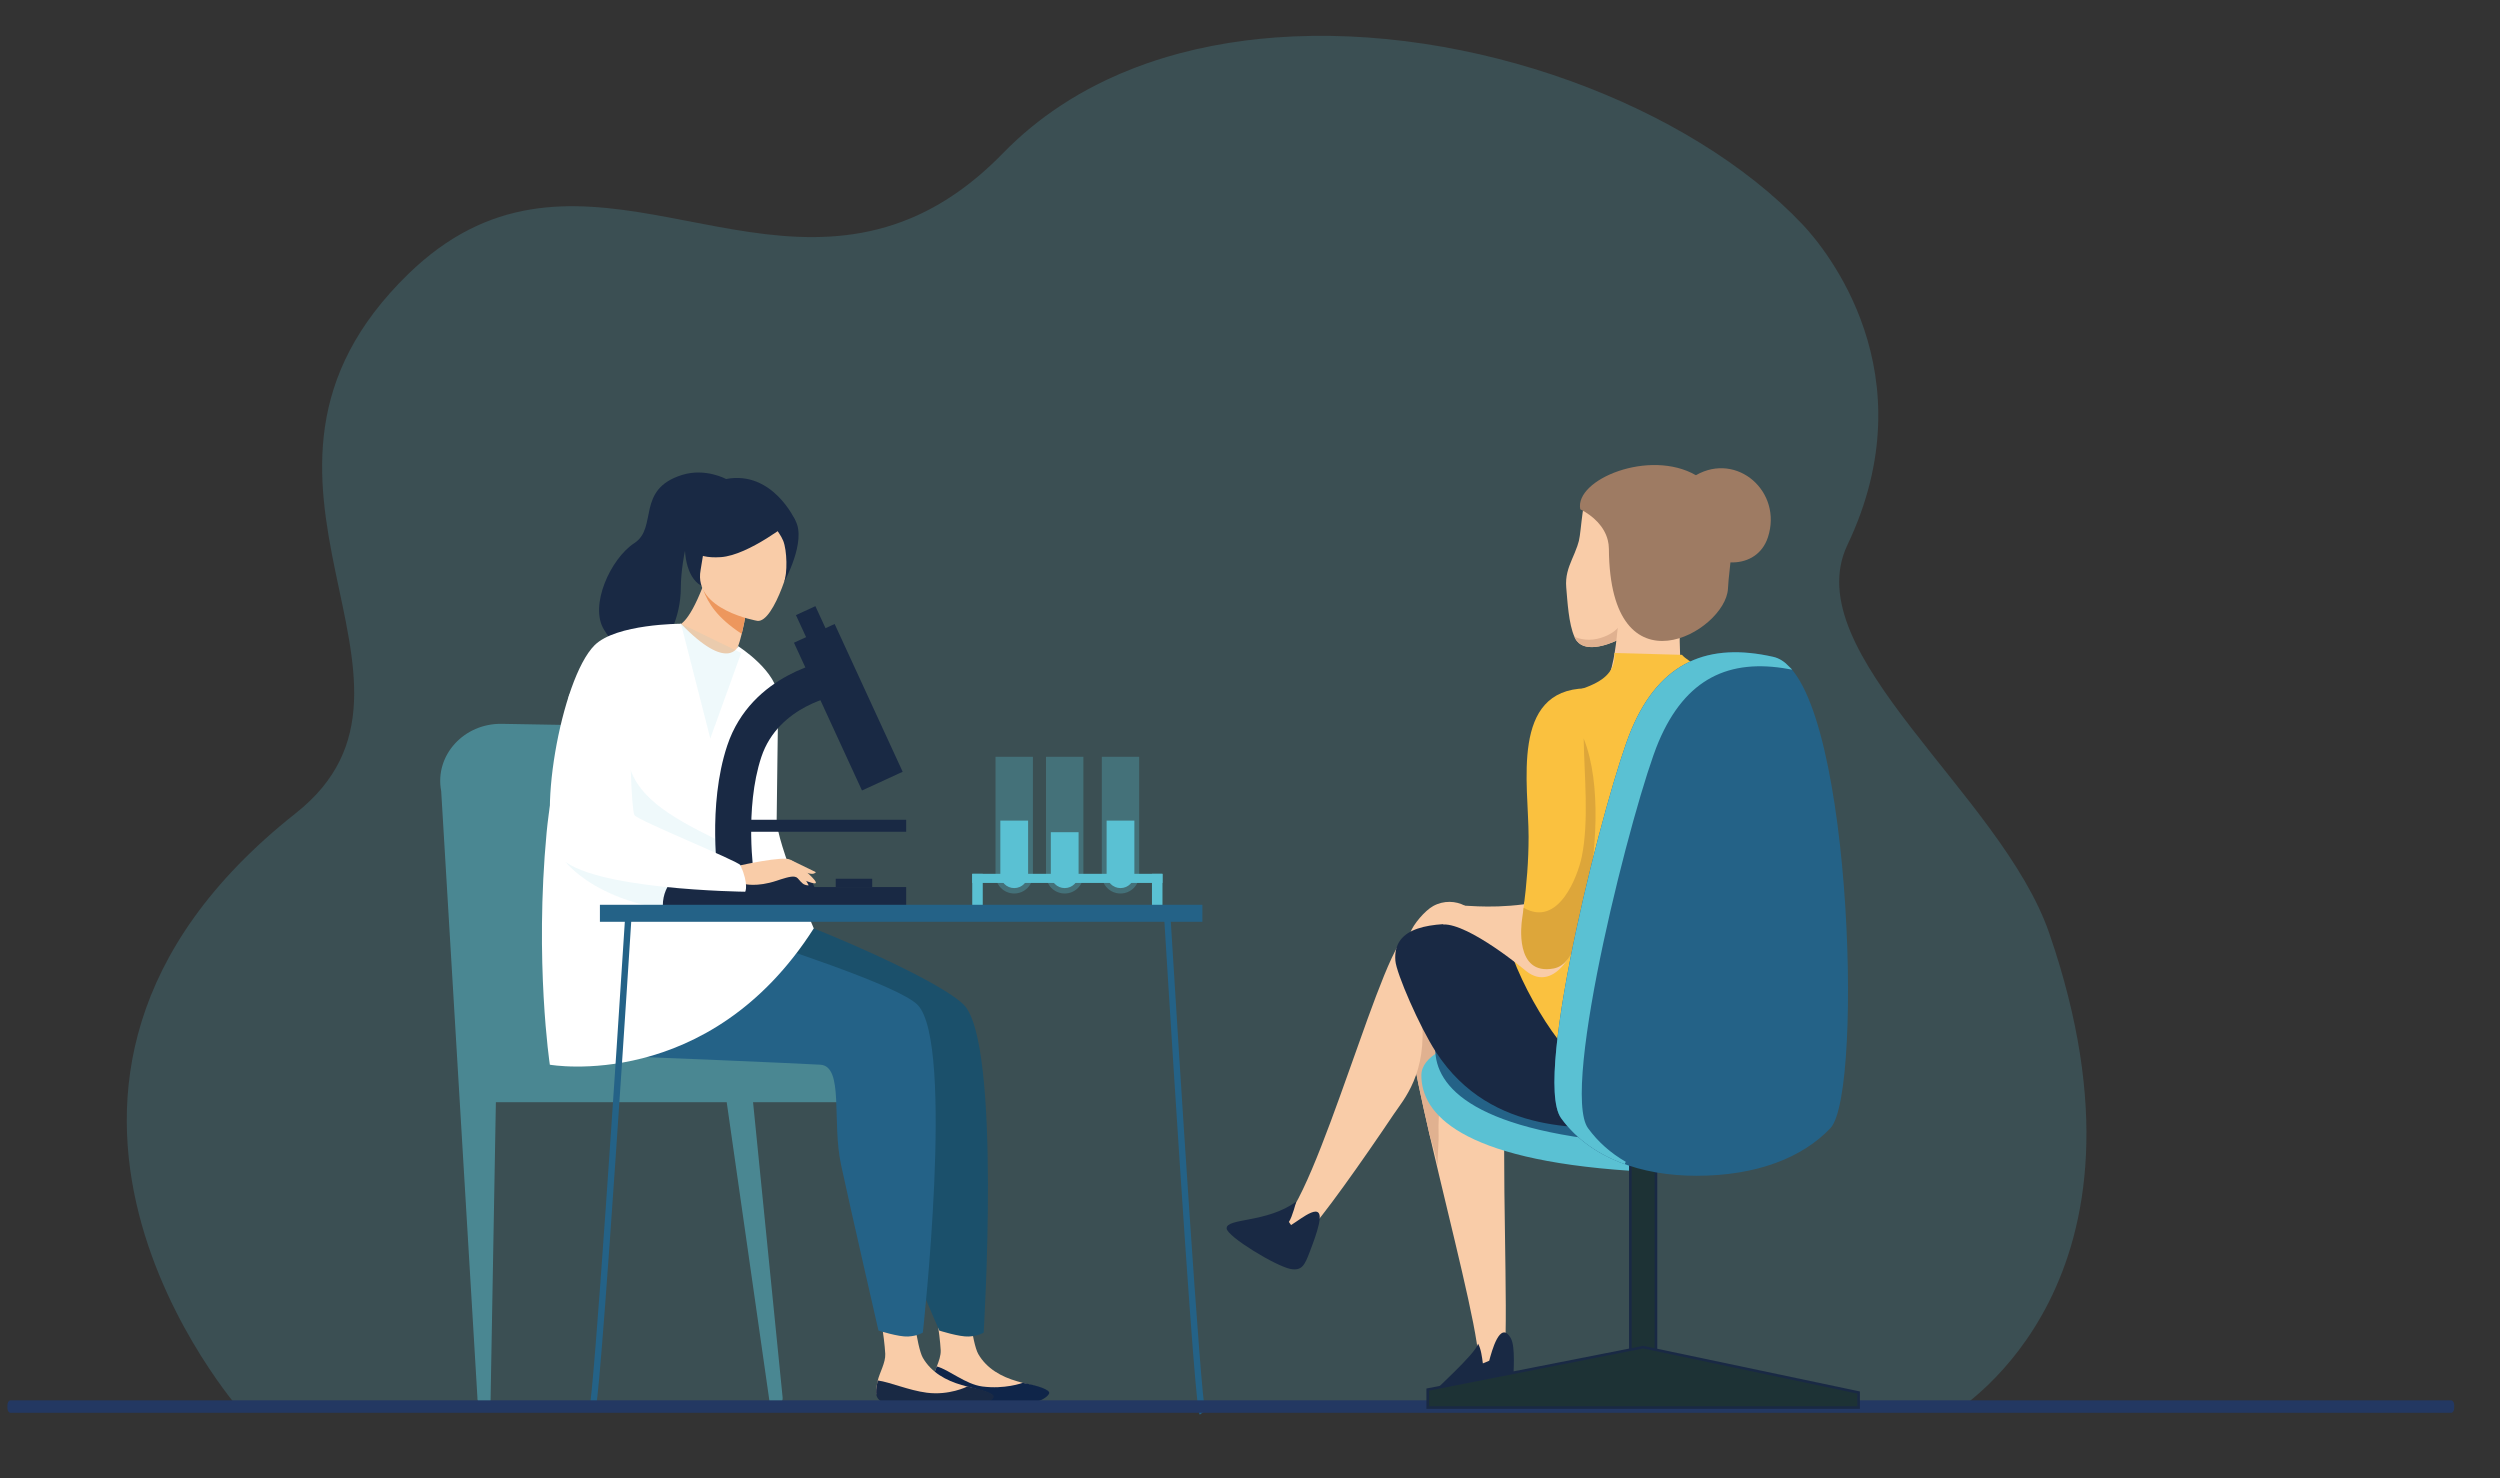 <?xml version="1.0" encoding="utf-8"?>
<!-- Generator: Adobe Illustrator 16.0.0, SVG Export Plug-In . SVG Version: 6.00 Build 0)  -->
<!DOCTYPE svg PUBLIC "-//W3C//DTD SVG 1.1//EN" "http://www.w3.org/Graphics/SVG/1.1/DTD/svg11.dtd">
<svg version="1.1" id="_x2018_лой_x5F_1" xmlns="http://www.w3.org/2000/svg" xmlns:xlink="http://www.w3.org/1999/xlink"
	 x="0px" y="0px" width="959px" height="567px" viewBox="0 0 959 567" enable-background="new 0 0 959 567" xml:space="preserve">
<rect x="0" y="0" width="959" height="567" fill="#333333" stroke="none"/>
<g>
	<path opacity="0.2" fill="#5AC1D3" d="M750.687,541.321c-48.345,0-658.121,0.328-658.121,0.25
		c-0.269-0.631-111.396-125.105,20.847-229.592c64.037-50.595-37.821-128.002,43.151-206.822
		c61.752-60.111,125.834,6.555,192.741-21.422c11.822-4.938,23.685-12.887,35.559-25.084c6.684-6.859,14.01-12.857,21.853-18.037
		c1.202-0.797,2.417-1.575,3.644-2.331c4.696-2.896,9.564-5.514,14.58-7.868c3.369-1.58,6.8-3.04,10.297-4.382h0.003
		c5.547-2.132,11.245-3.971,17.065-5.524c8.265-2.209,16.774-3.852,25.453-4.964c3.785-0.489,7.602-0.871,11.446-1.16
		c74.759-5.587,158.891,25.841,202.308,71.775c8.741,9.25,48.489,57.11,17.157,122.895c-19.783,41.535,59.026,95.577,77.413,148.885
		C832.369,492.122,751.367,539.749,750.687,541.321z"/>
	<g>
		<path fill="#F9CCA8" d="M402.022,534.453c-0.548,1.473-44.463,3.129-44.67-1.521c-0.006-0.073-0.006-0.152-0.006-0.237
			c0-0.119,0.003-0.251,0.009-0.395c0.008-0.482,0.038-0.964,0.101-1.438c0-0.013,0-0.019,0.006-0.03
			c0.122-0.913,0.322-1.82,0.523-2.715c0.268-1.175,0.821-2.526,1.375-3.945c0.797-2.057,1.595-4.255,1.492-6.239
			c-0.317-6.392-2.618-19.839-2.618-19.839l12.638-1.406c0,0,1.997,18.555,4.395,22.719c3.251,5.643,8.931,8.747,14.927,10.458
			c0.676,0.194,1.345,0.384,2.015,0.566C397.529,531.89,402.509,533.15,402.022,534.453z"/>
		<path fill="#0F2549" d="M402.448,534.508c-0.548,1.474-4.663,4.755-15.06,4.304c-10.404-0.45-8.371-2.276-15.828-1.631
			c-7.458,0.646-14.001,0.401-14.208-4.249c-0.006-0.073-0.006-0.152-0.006-0.237c0-0.451,0.042-1.09,0.109-1.833
			c0-0.013,0-0.019,0.006-0.03c0.122-0.913,0.322-1.82,0.523-2.715c0.268-1.175,0.821-2.526,1.375-3.945
			c4.712,1.248,10.964,6.843,17.49,7.689c8.541,1.113,15.292-1.34,15.292-1.34l0.067-0.091
			C398.546,531.573,402.941,533.199,402.448,534.508z"/>
		<g>
			<path opacity="0.3" fill="#5AC1D3" d="M408.42,342.747L408.42,342.747c-3.959,0-7.168-3.209-7.168-7.168v-45.271h14.336v45.271
				C415.588,339.538,412.379,342.747,408.42,342.747z"/>
			<path fill="#5AC1D3" d="M408.42,340.668L408.42,340.668c-2.941,0-5.326-2.384-5.326-5.325V319.24h10.651v16.103
				C413.746,338.284,411.361,340.668,408.42,340.668z"/>
			<path opacity="0.3" fill="#5AC1D3" d="M429.822,342.747L429.822,342.747c-3.959,0-7.168-3.209-7.168-7.168v-45.271h14.336v45.271
				C436.99,339.538,433.781,342.747,429.822,342.747z"/>
			<path fill="#5AC1D3" d="M429.822,340.668L429.822,340.668c-2.941,0-5.326-2.384-5.326-5.325v-20.57h10.651v20.57
				C435.148,338.284,432.764,340.668,429.822,340.668z"/>
			<path opacity="0.3" fill="#5AC1D3" d="M389.055,342.747L389.055,342.747c-3.958,0-7.168-3.209-7.168-7.168v-45.271h14.336v45.271
				C396.223,339.538,393.014,342.747,389.055,342.747z"/>
			<path fill="#5AC1D3" d="M389.055,340.668L389.055,340.668c-2.941,0-5.326-2.384-5.326-5.325v-20.57h10.652v20.57
				C394.381,338.284,391.996,340.668,389.055,340.668z"/>
			<g>
				<rect x="372.953" y="335.198" fill="#5AC1D3" width="4.031" height="11.971"/>
				<rect x="441.893" y="335.198" fill="#5AC1D3" width="4.031" height="11.971"/>
				<rect x="372.953" y="335.198" fill="#5AC1D3" width="72.971" height="3.496"/>
			</g>
		</g>
		<path fill="#192944" d="M278.52,183.747c0,0-7.897-4.319-16.777-1.591c-17.941,5.513-9.295,20.253-18.384,26.16
			c-9.088,5.907-17.401,23.967-11.668,33.212c5.732,9.245,14.131,17.123,19.224,10.816c5.093-6.308,10.205-15.049,10.25-26.989
			c0.04-10.783,4.37-32.704,11.786-31.021C280.366,196.016,278.52,183.747,278.52,183.747z"/>
		<path fill="#192944" d="M305.098,199.663c0,0-8.656-19.325-26.578-15.916c-17.921,3.408-20.388,37.014-8.576,41.344
			C278.16,228.104,305.098,199.663,305.098,199.663z"/>
		<path opacity="0.5" fill="#5AC1D3" d="M352.754,404.41h-1.449h-47.792l-29.899-103.366c-3.779-13.064-15.6-22.164-29.196-22.475
			l-51.776-0.9c-14.701-0.336-26.023,12.158-23.4,25.822l13.9,232.623c-0.163,1.622,1.17,3.033,2.896,3.064l0.211,0.004
			c0.965,0.018,1.791-0.65,1.92-1.555l2.045-114.812h88.553l16.419,114.812c0.129,0.904,0.955,1.572,1.92,1.555l0.211-0.004
			c1.726-0.031,3.059-1.442,2.896-3.064L288.87,422.816h62.435h1.449c2.336,0,4.247-1.911,4.247-4.247v-1.449v-7.014v-1.449
			C357.001,406.321,355.09,404.41,352.754,404.41z"/>
		<path fill="#ABDDDA" d="M247.379,300.724l16.563,41.912c0,0,15.959,18.807,28.786,12.745l-40.589-78.817L247.379,300.724z"/>
		<path fill="#1B506B" d="M369.665,385.377c-12.029-11.958-86.743-43.556-111.971-46.263l-28.834-10.538
			c0,0-11.751,28.146-11.939,55.04c-0.087,12.539,15.387,20.794,3.68,20.794c0,0,102.057-0.404,105.975,0
			c6.413,0.661,2.803,15.774,4.917,30.327c2.115,14.553,28.814,75.67,28.814,75.67s7.773,2.49,11.368,2.279
			c3.866-0.227,5.656-1.521,5.656-1.521S384.27,399.896,369.665,385.377z"/>
		<path fill="#F9CCA8" d="M336.079,534.361c0.205,4.651,44.124,2.996,44.671,1.524c0.488-1.307-4.491-2.564-9.814-4.027
			c-0.669-0.182-1.341-0.372-2.013-0.562c-6-1.715-11.675-4.817-14.926-10.459c-2.398-4.162-4.4-22.719-4.4-22.719l-12.638,1.404
			c0,0,2.307,13.451,2.623,19.842c0.166,3.349-2.208,7.297-2.869,10.184C336.359,531.117,336.004,532.723,336.079,534.361z"/>
		<path fill="#192944" d="M350.287,538.61c7.457-0.644,5.426,1.18,15.827,1.63s14.517-2.829,15.063-4.302
			c0.488-1.306-3.903-2.932-10.242-4.08l-0.066,0.097c0,0-6.806,3.399-15.349,2.286c-6.963-0.905-14.004-4.029-18.807-4.693
			c-0.354,1.569-0.708,3.175-0.634,4.813C336.283,539.013,342.831,539.255,350.287,538.61z"/>
		<path fill="#246287" d="M352.06,385.542c-7.067-7.387-53.892-22.528-77.637-30.264c-5.718-1.862-61.312-29.417-61.312-29.417
			s-8.788,78.54,1.815,78.646c19.863,0.198,96.775,3.7,99.785,3.915c9.105,0.652,4.321,21.728,7.925,38.438
			c3.686,17.093,14.346,63.547,14.346,63.547s7.773,2.49,11.369,2.279c3.866-0.227,5.655-1.521,5.655-1.521
			S366.296,400.422,352.06,385.542z"/>
		<path fill="#F9CCA8" d="M287.23,228.681c0,0-0.451,3.176-1.171,7.105c-0.43,2.357-0.957,4.991-1.539,7.369
			c-0.478,1.962-0.991,3.75-1.525,5.074c-1.893,4.687-3.383,9.255-2.51,10.184c0.069,0.069-9.927,1.061-15.473-3.126
			c-5.22-3.938-7.389-14.521-7.299-14.537c2.827-0.517,6.128-1.137,11.923-15.806l1.033,0.666L287.23,228.681z"/>
		<path fill="#ED975D" d="M286.059,235.786c-0.43,2.357-0.957,4.991-1.539,7.369c-9.462-6.211-12.844-11.74-14.765-16.869
			L286.059,235.786z"/>
		<path fill="#F9CCA8" d="M290.567,238.168c0,0-24.64-4.143-21.825-19.447c2.816-15.305,1.532-26.147,17.383-24.149
			c15.851,1.997,17.825,8.398,18.127,13.735S297.05,238.852,290.567,238.168z"/>
		<path fill="#192944" d="M303.631,199.846c0,0-16.296,13.128-27.11,13.872c-10.813,0.743-11.858-4.254-11.858-4.254
			s3.606-3.661,7.711-12.046c1.21-2.472,3.647-4.114,6.395-4.26C286.486,192.749,301.084,192.929,303.631,199.846z"/>
		<path fill="#192944" d="M293.768,198.295c0,0,5.13,5.3,6.673,9.156c1.49,3.722,1.682,12.511,0.283,15.953
			c0,0,8.791-15.784,4.374-23.741C300.414,191.227,293.768,198.295,293.768,198.295z"/>
		<path fill="#FFFFFF" d="M298.529,267.964c0.023-10.346-15.393-20.097-15.393-20.097s-3.743,10.275-21.917-8.597
			c-0.644-0.669-42.889,27.243-42.889,27.243s-7.082,36.185-8.638,52.727c-4.688,49.817,1.226,89.183,1.226,89.183
			s60.981,10.857,101.25-52.295c0,0-14.236-32.588-14.236-41.664C297.932,308.602,298.518,272.6,298.529,267.964z"/>
		<path opacity="0.1" fill="#5AC1D3" d="M216.921,330.592c0,0,17.228,23.008,66.842,18.979l-23.11-21.886L216.921,330.592z"/>
		<path opacity="0.1" fill="#5AC1D3" d="M279.246,324.264l-5.614,7.245c-1.939,0.327-20.285-7.674-29.092-11.148
			c-12.119-4.779-6.411-35.009-2.573-24.774C247.079,309.215,264.101,316.574,279.246,324.264z"/>
		<g>
			
				<rect x="316.623" y="240.145" transform="matrix(-0.908 0.418 -0.418 -0.908 734.139 381.752)" fill="#192944" width="17.187" height="62.434"/>
			
				<rect x="310.988" y="232.954" transform="matrix(-0.908 0.418 -0.418 -0.908 704.999 341.136)" fill="#192944" width="8.212" height="29.832"/>
			<g>
				<path fill="#192944" d="M275.62,338.134l13.639-2.105c-0.038-0.25-3.819-25.745,2.795-45.65
					c6.642-19.984,29.25-23.663,29.478-23.697l-2.087-13.642c-1.271,0.193-31.212,5.078-40.486,32.985
					C271.274,309.144,275.439,336.961,275.62,338.134z"/>
			</g>
			<path fill="#192944" d="M254.263,348.122h59.001v-3.338c0-6.824-5.533-12.357-12.357-12.357h-31.785
				c-8.207,0-14.859,6.653-14.859,14.859V348.122z"/>
			<rect x="283.763" y="314.464" fill="#192944" width="63.848" height="4.6"/>
			<rect x="303.333" y="340.274" fill="#192944" width="44.278" height="7.848"/>
			<rect x="320.584" y="337.081" fill="#192944" width="13.993" height="3.193"/>
		</g>
		<g>
			<path fill="#F9CCA8" d="M303.824,334.28c0,0,3.419,4.411,4.54,4.938c1.121,0.527,1.845,0.396,1.845,0.396l-2.304-4.147
				L303.824,334.28z"/>
			<path fill="#F9CCA8" d="M303.034,329.739l9.941,4.827c0,0-0.423,0.692-1.647,0.636c-1.224-0.056-4.312-1.186-4.312-1.186
				L303.034,329.739z"/>
			<path fill="#F9CCA8" d="M284.082,331.924c0,0,16.319-3.634,18.953-2.185c2.633,1.447,9.068,6.722,9.875,8.558
				c0.806,1.835-5.863-1.394-8.031-1.976c-1.405-0.377-5.102,0.908-6.932,1.519c-7.702,2.567-12.422,1.247-12.422,1.247
				L284.082,331.924z"/>
		</g>
		<g>
			<rect x="230.127" y="347.075" fill="#246287" width="231.111" height="6.524"/>
			<g>
				<path fill="#246287" d="M460.239,542.652c-0.478-0.679-1.473-2.091-7.713-96.797c-3.074-46.646-5.936-93.539-5.965-94.008
					l2.443-0.148c3.116,51.117,11.586,184.847,13.331,189.716c-0.002-0.006-0.028-0.077-0.095-0.171L460.239,542.652z"/>
			</g>
			<g>
				<path fill="#246287" d="M228.142,541.622l-2-1.407c-0.066,0.095-0.092,0.165-0.094,0.167
					c1.75-4.848,10.526-137.849,13.76-188.687l2.442,0.155c-0.03,0.467-2.999,47.103-6.179,93.493
					C229.614,539.533,228.62,540.944,228.142,541.622z"/>
			</g>
		</g>
		<path fill="#FFFFFF" d="M261.219,239.271c0,0-24.905,0-33.167,8.268c-12.953,12.963-22.84,69.655-13.381,81.038
			c10.652,12.818,71.199,13.487,71.199,13.487s1.453-2.638-1.789-10.14c-0.681-1.575-39.542-17.2-40.72-19.272
			c-1.178-2.073-2.236-31.272-0.895-36.148C243.809,271.626,261.219,239.271,261.219,239.271z"/>
	</g>
	<path fill="#233862" d="M940.273,541.948H4.012c-0.642,0-1.168-0.836-1.168-1.857v-1.062c0-1.021,0.526-1.857,1.168-1.857h936.262
		c0.643,0,1.168,0.836,1.168,1.857v1.062C941.441,541.112,940.916,541.948,940.273,541.948z"/>
</g>
<g>
	<g>
		<g>
			<g>
				<path fill="#F9CCA8" d="M564.73,402.009c2.84,12.416,12.68,13.199,12.401,26.262c-0.729,34.225,1.96,91.828-0.729,94.712
					c-2.149,2.306-6.562,1.624-9.523,1.007c1.883-4.985-6.78-39.336-14.766-72.835c-0.146-0.604-0.287-1.206-0.428-1.81
					c-1.127-4.737-2.241-9.45-3.302-14.046c-3.137-13.628-5.845-26.253-7.285-35.635c-1.357-8.856-1.591-14.828,0.005-16.035
					c28.451-21.486,44.054-7.087,44.054-7.087C591.324,387.258,561.836,389.354,564.73,402.009z"/>
				<path fill="#192944" d="M579.551,513.36c-4.12-7.301-7.382,5.262-8.293,8.625l-2.432,1.014
					c-0.335-2.514-0.699-5.531-1.837-7.572c-1.033,4.134-17.192,18.074-19.562,21.27c2.137,3.317,19.589,1.521,23.345,1.521
					c7.58,0,9.739,0.481,9.739-8.116C580.509,526.194,581.394,516.627,579.551,513.36z"/>
			</g>
			<g>
				<path fill="#E0B190" d="M552.323,406.503c1.109,5.539-0.763,22.006-0.496,27.683c0.194,4.099-0.467,8.778-0.301,13.077
					c-0.705-3.672-1.859-7.713-3.143-11.964c-3.137-13.628-5.845-26.253-7.285-35.635c0.467-8.643,3.93-16.269,13.136-21.384
					l-0.486,4.863C545.554,384.446,551.006,399.912,552.323,406.503z"/>
			</g>
		</g>
		<g>
			<path fill="#F9CCA8" d="M569.125,385.522c0.321-0.562,0.629-1.15,0.913-1.766l-18.25-19.354
				c0.812,6.521,1.357,14.547-2.361,20.625c-0.069,0.11-0.14,0.224-0.209,0.333c-1.827,0.5-3.021,1.311-3.375,2.516
				c-0.233,0.786-0.577,1.545-0.499,2.277c2.321,21.616-6.994,31.738-10.729,37.3c-1.442,2.144-2.908,4.314-4.388,6.484
				c-13.495,19.8-27.877,39.579-30.346,40.153c-2.742,0.642-7.355-1.84-9.535-3.602c15.02-10.24,41.045-112.748,50.165-112.02
				c69.462,5.52,69.402,26.973,69.402,26.973C610.255,391.656,587.609,387.482,569.125,385.522z"/>
			<path fill="#192944" d="M495.246,469.936c-0.231-0.337-0.598-0.881-0.831-1.21c1.315-1.832,2.802-7.787,2.802-7.787
				c-11.157,8.232-26.876,6.23-26.677,10.295c0.15,3.104,19.086,14.596,24.613,15.566c4.309,0.757,5.362-1.592,7.25-6.54
				c1.2-3.146,2.813-7.418,3.535-10.73C508.019,459.967,499.457,467.36,495.246,469.936z"/>
		</g>
	</g>
	<g>
		<g>
			<path fill="#5AC1D3" d="M702.394,422.646c0,14.609-34.655,29.288-77.204,26.454c-65.175-4.342-79.951-21.981-79.951-36.592
				c0-14.609,41.095-20.156,83.734-20.156C671.61,392.353,702.394,408.036,702.394,422.646z"/>
			<path fill="#246287" d="M703.479,411.82c0,14.61-30.426,29.919-72.974,27.085c-65.175-4.342-79.952-21.981-79.952-36.592
				c0-14.609,41.096-20.156,83.734-20.156S703.479,397.21,703.479,411.82z"/>
		</g>
		<g>
			<g>
				<path display="none" fill="#E0B190" d="M597.479,221.664c0.46-1.271,3.208-3.305,4.121-4.542
					c1.19-1.615,2.106-3.332,3.158-4.985l-0.464,16.507C602.828,229.021,596.72,223.769,597.479,221.664z"/>
				<path fill="#F9CCA8" d="M600.813,225.383c0.459,5.257,0.919,13.927,3.149,18.903c0.095,0.219,0.199,0.43,0.303,0.633
					c2.986,5.804,12.22,2.707,16.991,0.246c0,0,0.475-2.469,0.954-6.379c1.601-13.072,3.269-42.267-12.448-49.251
					c-2.612-1.161-3.126,14.152-4.109,17.963c-0.174,0.672-0.371,1.318-0.586,1.948c-0.622,1.83-1.384,3.515-2.096,5.197
					C601.61,217.867,600.44,221.095,600.813,225.383z"/>
				<path fill="#E0B190" d="M603.963,244.286c0.095,0.219,0.199,0.43,0.303,0.633c2.986,5.804,12.22,2.707,16.991,0.246
					c0,0,0.475-2.469,0.954-6.379c-0.021,0.038-0.044,0.076-0.065,0.113c-1.566,2.581-3.888,4.188-6.578,5.27
					C611.524,245.792,607.566,245.815,603.963,244.286z"/>
				<path fill="#F9CCA8" d="M620.044,245.655c0.443-3.758,0.819-7.523,1.23-11.285c0.309-2.835,1.396-6.691,0.739-9.411
					l25.723-2.907c-1.623,1.098-1.797,4.884-2.171,6.823c-1.055,5.479-1.303,11.472-1.226,17.077
					c0.101,7.225,0.684,14.823,1.234,21.768c-10.395,2.761-15.197,4.643-31.987-4.376
					C617.915,263.283,619.636,249.114,620.044,245.655z"/>
				<g>
					<path fill="#9E7B63" d="M606.185,195.354c5.139,2.621,9.262,6.695,10.556,11.834c0.272,1.078,0.421,2.202,0.43,3.367
						c0.375,56.899,44.753,31.855,45.673,15.299c0.127-2.284,0.332-4.608,0.625-6.983c0.131-1.07,0.238-2.114,0.324-3.133
						c0.199-2.425,0.262-4.71,0.205-6.86c-0.192-7.126-1.729-12.771-4.191-17.17c-0.069-0.125-0.142-0.25-0.213-0.372
						c-2.341-4.033-5.475-6.989-9.053-9.046C632.767,172.061,603.968,183.914,606.185,195.354z"/>
					<path fill="#9E7B63" d="M645.305,193.405c-0.247,4.541,0.662,9.464,3.001,13.49c1.58,2.717,3.813,5.022,6.785,6.533
						c2.799,1.425,5.803,2.211,8.701,2.31c5.903,0.2,11.384-2.445,13.902-8.365c0.174-0.419,0.338-0.852,0.485-1.302
						c5.683-17.427-11.814-32.844-27.639-23.781c-0.061,0.035-0.121,0.068-0.181,0.104l-4.64,7.204
						C645.584,190.861,645.372,192.137,645.305,193.405z"/>
					<g display="none">
						<path display="inline" fill="#4C3C3B" d="M616.741,207.188c0.272,1.078,0.421,2.202,0.43,3.367
							c0.375,56.899,44.753,31.855,45.673,15.299c0.127-2.284,0.332-4.608,0.625-6.983c0.131-1.07,0.238-2.114,0.324-3.133
							c5.903,0.2,11.384-2.445,13.902-8.365c-3.918,2.562-9.364,3.233-13.697,1.505c-0.083-0.029-0.163-0.061-0.241-0.095
							c-6.809-2.88-7.521-11.387-3.951-17.075c0.742-1.182,1.669-2.239,2.761-3.103c-1.081,0.811-2.066,1.733-2.974,2.73
							c-2.812,3.097-4.869,6.938-6.745,10.544c-1.788-1.941-2.158-5.104-3.771-7.148c0.841,2.879,0.844,8.31-0.771,12.164
							c-0.908,2.17-2.327,3.844-4.399,4.277c-2.003-4.118-1.278-8.735-4.27-12.817c-2.503-3.419-7.1-7.628-11.347-8.536
							c3.733,4.389,8.649,14.779,1.675,18.722C626.147,210.702,621.017,209.538,616.741,207.188z"/>
					</g>
				</g>
			</g>
			<g>
				<path fill="#F9CCA8" d="M549.767,347.558c-3.182,1.762-7.646,7.005-8.785,10.239c3.013,0.639,6.164,3.169,9.362,3.296
					c4.144,0.166,6.96-4.764,11.024-4.213l0.647-9.402C558.451,345.532,553.779,345.337,549.767,347.558z"/>
				<path fill="#192944" d="M672.464,354.048l-72.045-2.718c-5.11,12.388-67.34-9.769-65.152,17.222
					c0.39,4.811,9.241,25.291,15.564,35.018c21.483,33.051,58.901,28.487,73.376,29.32c19.33,1.112,62.537,3.355,67.269-23.111
					C694.917,390.532,681.379,370.075,672.464,354.048z"/>
				<path fill="#FAC13F" d="M607.734,407.946c18.197,4.31,6.018-34.518,7.294-34.251c0.237,0.048,2.574,0.496,2.071,0.419
					c2.209,0.377,4.427,0.708,6.656,0.955c4.59,0.506,9.205,0.783,13.823,0.791c8.849,0.012,17.476-0.781,26.099-2.056
					c-0.557-10.44-1.758-20.709-2.209-31.316c-0.592-13.911-1.141-27.8-1.876-41.757c-0.487-9.214,10.893-20.502,10.004-29.527
					c-1.137-11.538-18.759-13.757-24.387-20.01l-25.915-0.704c0.927,12.231-14.254,13.511-20.806,16.778
					c-9.814,4.894-9.395,20.291-9.396,30.873c-0.003,21.106,4.56,34.032,3.562,54.848c-0.083,1.758-15.667,1.223-15.562,2.918
					C580.011,374.145,599.617,406.024,607.734,407.946z"/>
				<path fill="#F9CCA8" d="M605.788,346.181l-20.103-2.594c-0.252,0.951-0.663,2.076-1.149,3.305
					c-14.413,1.883-24.108,0.005-25.437,0.587c-5.188,2.269-3.801,4.479-5.512,7.133c9.968-0.373,31.604,17.694,31.775,17.833
					c11.176,9.014,20.483-9.456,20.103-17.185C605.343,352.812,606.539,348.427,605.788,346.181z"/>
				<g>
					<path fill="#FAC13F" d="M611.921,326.79c-1.581,14.255-0.523,27.869-11.32,40.466c-3.891,4.539-17.516,2.641-16.212-6.809
						c0-0.015,0-11.675,0.073-12.244c1.152-8.963,1.906-17.901,1.906-27.249c0-20.057-7.105-56.3,21.886-56.903l5.836,11.673
						C614.616,293.062,613.783,310.001,611.921,326.79z"/>
					<path fill="#DDA63A" d="M608.419,345.918c-1.499,6.954-3.417,23.881-12.401,25.587c-15.195,2.884-12.358-17.446-12.183-18.682
						c0.136-0.967,0.272-1.939,0.404-2.907c0.077-0.569,0.15-1.144,0.223-1.713c13.462,7.846,20.84-12.401,22.299-19.53
						c2.816-13.794,0.967-31.064,0.729-45.396C614.547,300.794,612.256,328.054,608.419,345.918z"/>
				</g>
			</g>
		</g>
	</g>
	<g>
		<g>
			<rect x="625.405" y="420.327" fill="#1D3235" stroke="#192944" stroke-miterlimit="10" width="9.826" height="105.057"/>
			<g>
				<polygon fill="#1D3235" stroke="#192944" stroke-miterlimit="10" points="630.317,516.763 547.678,533.04 547.678,539.942 
					712.958,539.942 712.958,534.167 				"/>
			</g>
		</g>
		<g>
			<path fill="#246287" stroke="#246287" stroke-miterlimit="10" d="M680.12,252.457c-24.481-5.507-42.823,1.516-53.826,27.519
				c-9.415,22.255-38.048,133.484-27.034,148.69c11.01,15.201,30.518,21.86,51.526,21.86c23.048,0,40.463-6.982,50.974-18.081
				C714.598,418.893,709.572,259.081,680.12,252.457z"/>
			<path fill="#5AC1D3" stroke="#5AC1D3" stroke-miterlimit="10" d="M686.065,256.119c-22.712-4.062-39.821,3.501-50.288,28.232
				c-9.416,22.255-38.047,133.483-27.036,148.69c3.915,5.403,8.905,9.731,14.654,13.063c-9.786-3.526-18.194-9.24-24.132-17.44
				c-11.016-15.208,17.615-126.436,27.031-148.69c11-26.001,29.346-33.023,53.829-27.519
				C682.229,252.929,684.208,254.188,686.065,256.119z"/>
		</g>
	</g>
</g>
<polyline opacity="0.1" fill="#5AC1D3" points="261.219,239.271 272.47,283.276 284.313,250.49 "/>
</svg>
